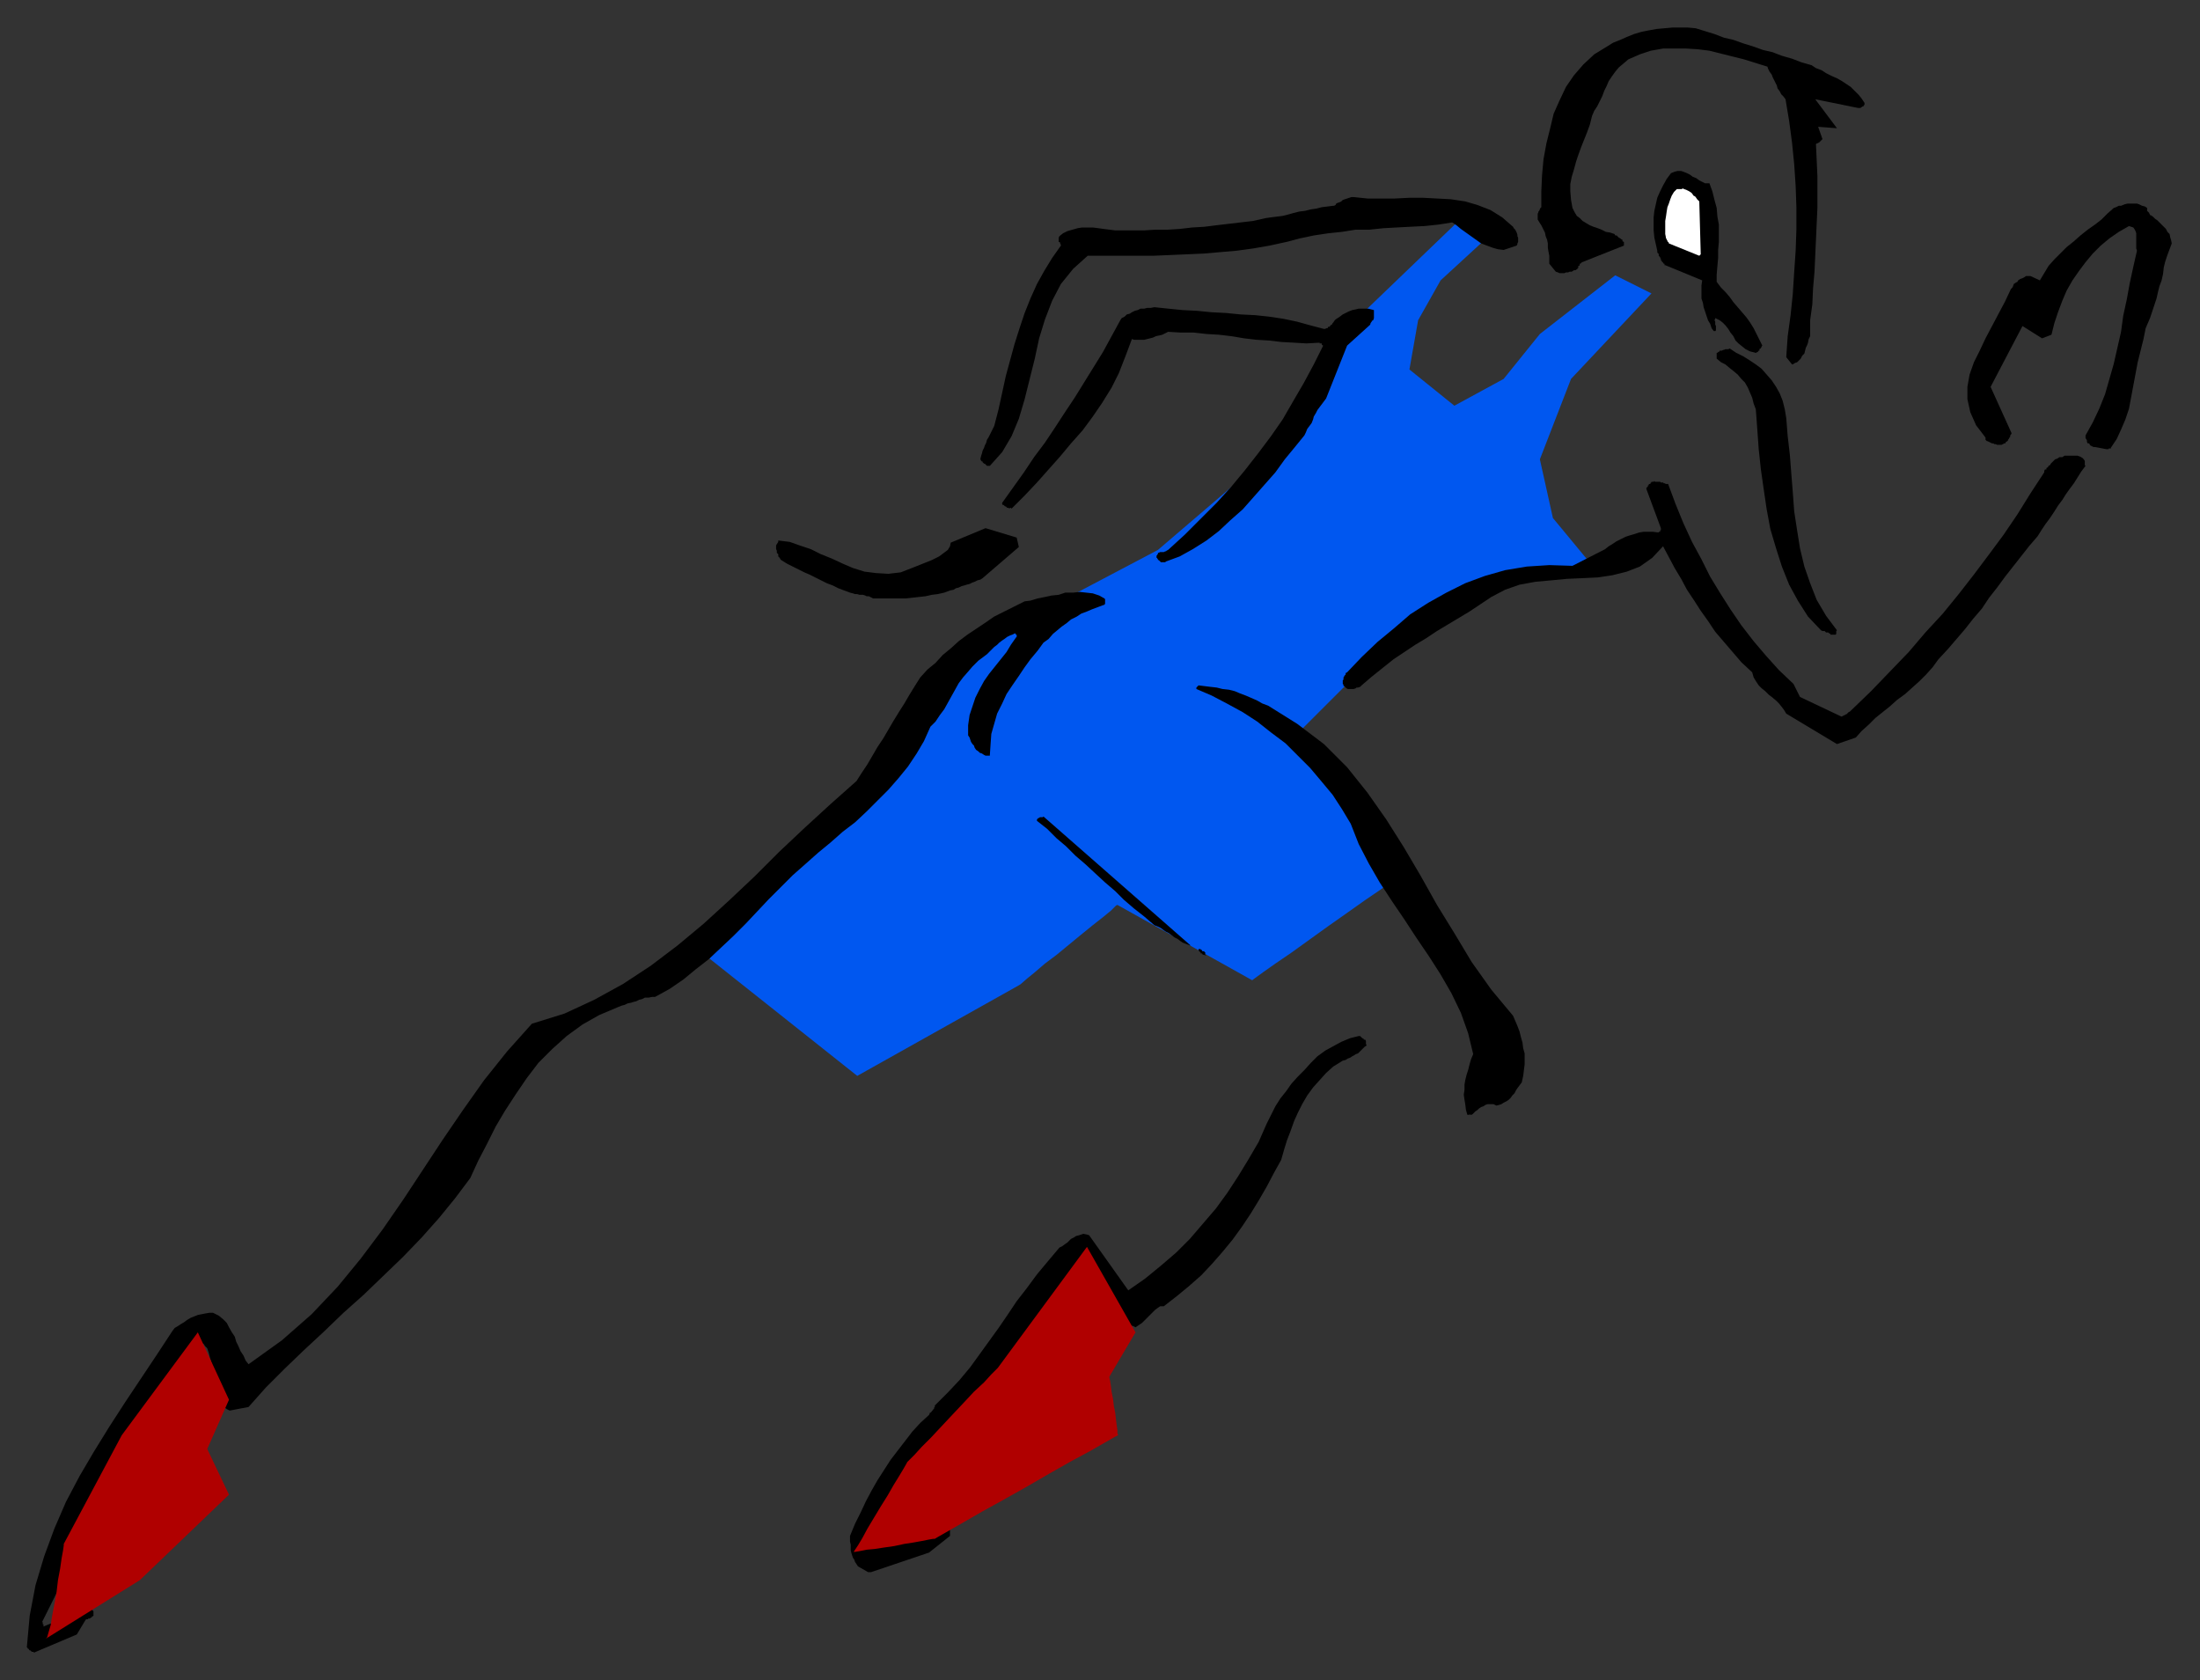 <?xml version="1.0" encoding="UTF-8" standalone="no"?>
<svg
   xmlns:dc="http://purl.org/dc/elements/1.1/"
   xmlns:cc="http://creativecommons.org/ns#"
   xmlns:rdf="http://www.w3.org/1999/02/22-rdf-syntax-ns#"
   xmlns:svg="http://www.w3.org/2000/svg"
   xmlns="http://www.w3.org/2000/svg"
   xmlns:sodipodi="http://sodipodi.sourceforge.net/DTD/sodipodi-0.dtd"
   xmlns:inkscape="http://www.inkscape.org/namespaces/inkscape"
   version="1.0"
   width="129.808mm"
   height="99.127mm"
   id="svg39"
   sodipodi:docname="CCM00577.wmf">
  <rect width="100%" height="100%" fill="#333333" stroke="none"/>
  <sodipodi:namedview
     pagecolor="#ffffff"
     bordercolor="#666666"
     borderopacity="1"
     objecttolerance="10"
     gridtolerance="10"
     guidetolerance="10"
     inkscape:pageopacity="0"
     inkscape:pageshadow="2"
     inkscape:window-width="640"
     inkscape:window-height="480"
     id="namedview41" />
  <defs
     id="defs3">
    <pattern
       id="WMFhbasepattern"
       patternUnits="userSpaceOnUse"
       width="6"
       height="6"
       x="0"
       y="0" />
  </defs>
  <path
     style="fill:#0057f0;fill-rule:evenodd;fill-opacity:1;stroke:none;"
     d="  M 158.206,213.743   L 191.173,239.916   L 227.209,219.721   L 227.694,219.398   L 228.987,218.267   L 230.765,216.813   L 233.027,214.874   L 235.613,212.935   L 238.36,210.674   L 241.107,208.412   L 243.693,206.312   L 245.955,204.534   L 247.733,203.08   L 248.864,201.949   L 249.187,201.788   L 279.244,218.59   L 279.891,218.105   L 281.668,216.813   L 284.416,214.874   L 287.971,212.451   L 292.011,209.543   L 296.051,206.635   L 300.414,203.565   L 304.292,200.819   L 307.848,198.395   L 310.595,196.456   L 312.534,195.002   L 313.18,194.679   L 290.233,162.69   L 310.272,142.657   L 331.28,130.702   L 356.328,127.632   L 346.308,115.515   L 343.4,102.429   L 350.348,84.496   L 368.286,65.432   L 360.206,61.393   L 343.4,74.479   L 335.32,84.496   L 324.331,90.473   L 314.312,82.395   L 316.251,71.409   L 321.26,62.524   L 331.28,53.315   L 326.27,48.306   L 301.222,72.379   L 285.224,99.521   L 258.237,122.624   L 237.39,133.61   L 217.19,140.718   L 197.313,170.768   L 170.165,195.81   L 158.206,213.743   L 158.206,213.743  z "
     id="path5" />
  <path
     style="fill:#000000;fill-rule:evenodd;fill-opacity:1;stroke:none;"
     d="  M 7.595,368.517   L 17.13,364.478   L 19.069,361.247   L 19.23,361.086   L 19.392,361.086   L 19.554,361.086   L 19.715,360.924   L 20.038,360.924   L 20.038,360.924   L 20.2,360.762   L 20.523,360.601   L 20.523,360.439   L 20.685,360.439   L 20.846,360.278   L 20.846,360.116   L 20.846,359.955   L 20.846,359.955   L 20.846,359.955   L 20.846,359.793   L 20.846,359.793   L 20.846,359.632   L 20.846,359.632   L 20.846,359.47   L 20.846,359.308   L 20.685,359.147   L 20.685,359.147   L 20.523,358.985   L 20.523,358.824   L 20.523,358.824   L 20.523,358.824   L 20.523,358.824   L 20.523,358.824   L 20.362,358.662   L 20.2,358.662   L 20.2,358.662   L 20.038,358.662   L 20.038,358.662   L 19.877,358.662   L 19.554,358.662   L 9.696,362.701   L 9.696,362.54   L 9.696,362.54   L 9.696,362.54   L 9.696,362.378   L 9.696,362.378   L 9.696,362.217   L 9.534,362.217   L 9.534,362.055   L 9.534,361.893   L 9.534,361.732   L 9.534,361.732   L 9.373,361.732   L 11.474,357.531   L 13.574,353.331   L 15.514,349.292   L 17.453,345.091   L 19.23,340.891   L 21.331,336.69   L 23.109,332.651   L 25.21,328.612   L 27.472,324.896   L 29.896,321.019   L 32.32,317.465   L 35.067,314.072   L 35.875,312.618   L 36.522,311.325   L 37.168,310.033   L 37.976,308.74   L 38.784,307.609   L 39.592,306.478   L 40.238,305.186   L 41.208,304.217   L 42.016,302.924   L 42.986,301.793   L 43.794,300.662   L 44.602,299.37   L 45.086,299.531   L 45.41,299.693   L 45.733,300.178   L 46.218,300.662   L 46.379,301.147   L 46.541,301.632   L 46.702,302.278   L 46.864,302.924   L 47.026,303.409   L 47.187,304.055   L 47.349,304.54   L 47.349,305.186   L 47.672,305.994   L 47.834,306.963   L 47.995,307.933   L 48.157,308.74   L 48.318,309.71   L 48.48,310.679   L 48.803,311.487   L 49.126,312.295   L 49.45,312.941   L 49.934,313.749   L 50.581,314.233   L 51.227,314.556   L 55.429,313.749   L 59.307,309.387   L 63.509,305.186   L 67.71,301.147   L 72.235,296.946   L 76.598,292.746   L 81.123,288.707   L 85.486,284.506   L 89.849,280.306   L 94.051,275.944   L 97.929,271.582   L 101.485,267.219   L 104.878,262.696   L 106.656,258.818   L 108.595,255.103   L 110.534,251.225   L 112.635,247.671   L 115.059,243.955   L 117.483,240.401   L 120.069,237.008   L 123.139,233.938   L 126.371,231.03   L 129.926,228.445   L 133.643,226.345   L 137.845,224.568   L 138.653,224.245   L 139.299,224.083   L 139.945,223.76   L 140.753,223.598   L 141.238,223.437   L 141.885,223.275   L 142.531,222.952   L 143.177,222.791   L 143.824,222.468   L 144.632,222.468   L 145.44,222.306   L 146.086,222.306   L 149.318,220.529   L 152.389,218.429   L 155.136,216.167   L 158.045,213.905   L 160.792,211.32   L 163.539,208.735   L 166.286,205.988   L 168.872,203.242   L 171.457,200.495   L 174.205,197.749   L 176.79,195.164   L 179.537,192.741   L 182.446,190.156   L 185.193,187.894   L 187.941,185.47   L 190.688,183.37   L 193.273,180.947   L 195.697,178.523   L 198.121,176.1   L 200.384,173.515   L 202.485,170.93   L 204.424,168.022   L 206.04,165.275   L 207.494,162.044   L 208.625,160.913   L 209.595,159.459   L 210.565,158.167   L 211.373,156.713   L 212.181,155.259   L 212.989,153.805   L 213.797,152.351   L 214.766,151.058   L 215.897,149.766   L 216.867,148.635   L 218.16,147.342   L 219.453,146.373   L 220.099,145.888   L 220.745,145.242   L 221.23,144.757   L 221.715,144.273   L 222.361,143.788   L 222.846,143.303   L 223.493,142.819   L 223.977,142.496   L 224.624,142.011   L 225.27,141.688   L 225.755,141.526   L 226.401,141.203   L 226.563,141.526   L 226.563,141.526   L 226.563,141.526   L 226.725,141.526   L 226.725,141.688   L 226.725,141.688   L 226.725,141.688   L 226.725,141.688   L 226.725,141.849   L 226.725,142.011   L 226.725,142.011   L 226.563,142.172   L 225.432,143.788   L 224.462,145.404   L 223.169,147.019   L 221.877,148.635   L 220.584,150.25   L 219.453,151.866   L 218.483,153.643   L 217.513,155.582   L 216.867,157.521   L 216.221,159.459   L 215.897,161.721   L 215.897,163.983   L 216.221,164.468   L 216.382,164.952   L 216.544,165.437   L 216.867,165.922   L 217.19,166.245   L 217.352,166.729   L 217.675,167.214   L 218.16,167.537   L 218.483,167.86   L 218.968,168.022   L 219.453,168.345   L 219.776,168.507   L 219.937,168.507   L 219.937,168.507   L 219.937,168.507   L 219.937,168.507   L 220.099,168.507   L 220.099,168.507   L 220.261,168.507   L 220.422,168.507   L 220.422,168.507   L 220.584,168.507   L 220.745,168.507   L 220.745,168.345   L 220.907,165.922   L 221.069,163.66   L 221.715,161.398   L 222.361,159.136   L 223.493,156.874   L 224.462,154.774   L 225.755,152.835   L 227.209,150.735   L 228.502,148.796   L 229.795,147.019   L 231.411,145.08   L 232.704,143.303   L 233.835,142.496   L 234.805,141.365   L 235.774,140.557   L 236.744,139.749   L 237.875,138.941   L 238.845,138.133   L 240.137,137.487   L 241.107,136.841   L 242.4,136.356   L 243.531,135.872   L 244.824,135.387   L 246.117,134.902   L 246.117,134.902   L 246.278,134.902   L 246.278,134.741   L 246.44,134.741   L 246.44,134.579   L 246.44,134.418   L 246.44,134.418   L 246.44,134.094   L 246.44,133.933   L 246.44,133.771   L 246.44,133.61   L 246.278,133.448   L 245.147,132.802   L 243.693,132.317   L 242.238,132.156   L 240.784,131.994   L 239.329,132.156   L 237.552,132.156   L 236.097,132.64   L 234.481,132.802   L 233.027,133.125   L 231.411,133.448   L 229.795,133.933   L 228.502,134.094   L 226.24,135.225   L 223.977,136.356   L 221.715,137.487   L 219.614,138.941   L 217.675,140.234   L 215.736,141.526   L 213.797,142.98   L 212.019,144.596   L 210.241,146.05   L 208.625,147.827   L 206.848,149.281   L 205.232,151.058   L 204.101,152.835   L 202.808,154.936   L 201.677,156.874   L 200.545,158.651   L 199.253,160.752   L 198.121,162.69   L 196.99,164.629   L 195.697,166.568   L 194.566,168.507   L 193.435,170.445   L 192.142,172.384   L 191.011,174.161   L 185.193,179.331   L 179.376,184.663   L 173.72,189.994   L 168.225,195.487   L 162.569,200.819   L 156.913,205.988   L 151.096,210.835   L 145.117,215.359   L 138.976,219.398   L 132.512,222.952   L 125.886,226.022   L 118.614,228.284   L 113.12,234.423   L 107.949,240.885   L 103.262,247.509   L 98.737,254.133   L 94.374,260.757   L 90.011,267.381   L 85.325,274.167   L 80.477,280.629   L 75.306,286.93   L 69.488,293.069   L 62.862,298.885   L 55.429,304.217   L 54.782,303.409   L 54.298,302.278   L 53.651,301.309   L 53.166,300.178   L 52.682,299.208   L 52.358,298.077   L 51.712,297.108   L 51.066,295.977   L 50.581,295.008   L 49.773,294.2   L 48.803,293.392   L 47.51,292.746   L 46.702,292.746   L 45.733,292.907   L 44.925,293.069   L 44.117,293.231   L 43.309,293.554   L 42.501,293.877   L 41.693,294.362   L 41.046,294.846   L 40.238,295.331   L 39.754,295.654   L 38.946,296.139   L 38.461,296.785   L 35.067,301.955   L 31.512,307.286   L 27.957,312.618   L 24.402,318.111   L 21.008,323.604   L 17.776,329.097   L 14.706,334.913   L 12.12,340.891   L 9.858,347.03   L 7.918,353.492   L 6.626,360.278   L 5.979,367.386   L 6.141,367.386   L 6.141,367.548   L 6.302,367.71   L 6.464,367.71   L 6.464,367.871   L 6.626,368.033   L 6.787,368.033   L 6.949,368.194   L 7.11,368.356   L 7.272,368.356   L 7.434,368.356   L 7.595,368.517   L 7.595,368.517  z "
     id="path7" />
  <path
     style="fill:#000000;fill-rule:evenodd;fill-opacity:1;stroke:none;"
     d="  M 194.243,350.584   L 207.171,346.222   L 211.857,342.506   L 211.857,342.345   L 211.857,342.345   L 211.857,342.345   L 211.857,342.183   L 211.857,342.022   L 211.857,342.022   L 211.857,341.86   L 211.857,341.698   L 211.857,341.698   L 211.857,341.537   L 211.857,341.537   L 211.857,341.537   L 211.857,341.052   L 211.696,340.729   L 211.373,340.406   L 211.049,340.083   L 210.888,339.76   L 210.565,339.598   L 210.08,339.437   L 209.595,339.275   L 209.11,339.114   L 208.787,338.952   L 208.302,338.952   L 207.817,338.952   L 206.525,339.114   L 205.232,339.598   L 204.262,340.244   L 203.131,340.729   L 202,341.375   L 201.03,342.022   L 200.061,342.506   L 198.929,343.152   L 197.96,343.799   L 196.829,344.283   L 195.697,344.607   L 194.243,344.93   L 194.243,344.768   L 194.243,344.768   L 194.243,344.768   L 194.243,344.768   L 194.081,344.768   L 194.081,344.768   L 194.081,344.607   L 194.081,344.445   L 193.92,344.283   L 193.92,344.283   L 193.92,344.122   L 193.92,343.96   L 195.859,341.052   L 197.798,338.467   L 199.737,335.882   L 202,333.459   L 204.101,330.874   L 206.201,328.451   L 208.464,325.866   L 210.726,323.442   L 213.15,320.857   L 215.413,318.272   L 217.837,315.364   L 220.261,312.456   L 222.361,310.194   L 224.139,307.933   L 225.917,305.671   L 227.694,303.086   L 229.149,300.662   L 230.765,297.916   L 232.219,295.492   L 233.835,292.907   L 235.451,290.323   L 237.39,287.899   L 239.329,285.314   L 241.43,283.214   L 241.592,283.052   L 241.592,283.052   L 241.592,283.052   L 241.753,283.052   L 241.915,283.052   L 242.077,283.052   L 242.077,282.891   L 242.238,282.891   L 242.4,282.891   L 242.4,282.891   L 242.561,282.891   L 242.561,282.891   L 243.369,283.214   L 244.016,283.86   L 244.662,284.506   L 245.147,284.991   L 245.632,285.799   L 246.117,286.445   L 246.601,287.253   L 246.925,287.899   L 247.248,288.707   L 247.571,289.515   L 247.894,290.323   L 248.217,291.292   L 248.217,291.453   L 248.217,291.615   L 248.217,292.1   L 248.217,292.261   L 248.217,292.584   L 248.217,292.746   L 248.217,293.069   L 248.379,293.069   L 248.379,293.392   L 248.379,293.554   L 248.541,293.554   L 248.702,293.877   L 248.864,294.038   L 249.187,294.362   L 249.51,294.362   L 249.833,294.685   L 250.157,294.846   L 250.641,295.008   L 250.965,295.169   L 251.288,295.331   L 251.611,295.331   L 252.096,295.654   L 252.581,295.654   L 253.227,295.977   L 253.712,295.654   L 254.197,295.331   L 254.681,295.008   L 255.166,294.523   L 255.651,294.038   L 256.136,293.554   L 256.621,293.069   L 257.105,292.584   L 257.59,292.1   L 258.237,291.615   L 258.721,291.292   L 259.529,291.292   L 262.438,289.03   L 265.185,286.768   L 267.933,284.345   L 270.356,281.76   L 272.619,279.175   L 274.881,276.428   L 276.982,273.52   L 278.921,270.612   L 280.699,267.704   L 282.476,264.635   L 284.092,261.565   L 285.708,258.657   L 286.355,256.395   L 287.001,254.295   L 287.809,252.194   L 288.617,249.933   L 289.425,248.155   L 290.395,246.217   L 291.526,244.278   L 292.819,242.501   L 294.273,240.885   L 295.728,239.27   L 297.344,237.816   L 299.444,236.523   L 300.091,236.362   L 300.576,236.039   L 301.06,235.877   L 301.545,235.554   L 301.868,235.392   L 302.353,235.069   L 302.838,234.908   L 303.161,234.584   L 303.646,234.1   L 303.969,233.777   L 304.292,233.454   L 304.777,233.13   L 304.616,232.807   L 304.616,232.484   L 304.616,232.323   L 304.616,232.161   L 304.454,231.838   L 304.131,231.838   L 304.131,231.676   L 303.808,231.515   L 303.646,231.353   L 303.484,231.192   L 303.323,231.03   L 303,231.03   L 301.06,231.515   L 299.121,232.323   L 297.344,233.292   L 295.566,234.261   L 293.788,235.554   L 292.334,237.008   L 290.88,238.623   L 289.425,240.077   L 287.971,241.693   L 286.84,243.309   L 285.547,244.924   L 284.416,246.701   L 282.476,250.579   L 280.699,254.618   L 278.436,258.495   L 276.174,262.211   L 273.75,265.927   L 271.164,269.481   L 268.256,272.874   L 265.347,276.267   L 262.276,279.336   L 258.883,282.245   L 255.328,285.153   L 251.611,287.738   L 242.885,275.459   L 242.4,275.297   L 241.592,275.136   L 241.107,275.297   L 240.622,275.459   L 239.976,275.621   L 239.491,275.944   L 238.845,276.267   L 238.36,276.752   L 238.037,277.075   L 237.552,277.398   L 236.905,277.882   L 236.259,278.206   L 233.673,281.275   L 231.249,284.183   L 228.987,287.253   L 226.725,290.161   L 224.785,293.069   L 222.685,296.139   L 220.584,299.047   L 218.483,301.955   L 216.382,304.863   L 213.958,307.771   L 211.373,310.517   L 208.464,313.426   L 208.464,313.749   L 208.302,313.91   L 208.302,314.233   L 208.141,314.233   L 207.979,314.556   L 207.817,314.556   L 207.817,314.718   L 207.656,314.88   L 207.494,315.041   L 207.333,315.041   L 207.333,315.203   L 207.171,315.526   L 205.232,317.303   L 203.454,319.242   L 201.838,321.342   L 200.222,323.442   L 198.606,325.543   L 197.152,327.804   L 195.697,330.066   L 194.405,332.328   L 193.112,334.751   L 191.981,337.175   L 190.688,339.76   L 189.557,342.506   L 189.557,343.152   L 189.557,343.799   L 189.718,344.445   L 189.718,345.091   L 189.718,345.737   L 189.88,346.384   L 190.041,346.868   L 190.203,347.353   L 190.526,347.838   L 190.688,348.322   L 191.011,348.807   L 191.334,349.292   L 193.597,350.584   L 193.758,350.584   L 193.758,350.584   L 193.758,350.584   L 193.92,350.584   L 193.92,350.584   L 193.92,350.584   L 194.081,350.584   L 194.081,350.584   L 194.243,350.584   L 194.243,350.584   L 194.243,350.584   L 194.243,350.584   L 194.243,350.584  z "
     id="path9" />
  <path
     style="fill:#000000;fill-rule:evenodd;fill-opacity:1;stroke:none;"
     d="  M 328.048,248.64   L 328.371,248.479   L 328.694,248.155   L 329.017,247.832   L 329.502,247.509   L 329.825,247.186   L 330.31,246.863   L 330.795,246.701   L 331.28,246.378   L 331.764,246.217   L 332.411,246.217   L 333.057,246.217   L 333.704,246.54   L 334.35,246.378   L 334.835,246.217   L 335.32,245.894   L 335.966,245.571   L 336.451,245.247   L 336.936,244.763   L 337.259,244.278   L 337.744,243.793   L 338.067,243.147   L 338.39,242.662   L 338.875,242.016   L 339.36,241.37   L 339.683,239.916   L 339.844,238.623   L 340.006,237.331   L 340.006,236.2   L 340.006,234.908   L 339.683,233.777   L 339.521,232.484   L 339.198,231.353   L 338.875,230.061   L 338.39,228.768   L 337.905,227.637   L 337.42,226.506   L 332.572,220.69   L 328.209,214.551   L 324.331,208.089   L 320.452,201.788   L 316.736,195.164   L 313.019,188.863   L 309.14,182.724   L 304.939,176.746   L 300.414,171.092   L 295.243,165.922   L 289.264,161.398   L 282.8,157.359   L 281.507,156.874   L 280.376,156.228   L 278.921,155.582   L 277.79,155.097   L 276.497,154.612   L 275.366,154.128   L 274.073,153.805   L 272.619,153.643   L 271.326,153.32   L 269.872,153.158   L 268.579,152.997   L 267.286,152.835   L 267.125,152.997   L 267.125,152.997   L 267.125,152.997   L 267.125,152.997   L 267.125,152.997   L 266.963,153.158   L 266.963,153.158   L 266.801,153.32   L 266.801,153.32   L 266.801,153.32   L 266.801,153.482   L 266.801,153.643   L 270.195,155.097   L 273.588,156.874   L 277.144,158.813   L 280.376,160.913   L 283.446,163.337   L 286.678,165.76   L 289.425,168.507   L 292.172,171.253   L 294.758,174.323   L 297.182,177.231   L 299.283,180.462   L 301.222,183.693   L 303,188.217   L 305.262,192.579   L 307.686,196.78   L 310.433,200.98   L 313.18,205.019   L 315.928,209.22   L 318.675,213.259   L 321.26,217.298   L 323.684,221.498   L 325.785,225.86   L 327.401,230.384   L 328.532,235.069   L 328.048,236.2   L 327.724,237.331   L 327.401,238.623   L 327.078,239.593   L 326.755,240.885   L 326.593,241.855   L 326.593,242.986   L 326.432,244.116   L 326.593,245.247   L 326.755,246.217   L 326.916,247.509   L 327.24,248.64   L 327.24,248.64   L 327.24,248.479   L 327.24,248.64   L 327.401,248.479   L 327.401,248.64   L 327.401,248.64   L 327.563,248.64   L 327.563,248.64   L 327.563,248.479   L 327.724,248.64   L 327.886,248.479   L 328.048,248.64   L 328.048,248.64  z "
     id="path11" />
  <path
     style="fill:#000000;fill-rule:evenodd;fill-opacity:1;stroke:none;"
     d="  M 268.902,213.097   L 268.902,212.935   L 268.74,212.935   L 268.74,212.935   L 268.74,212.774   L 268.902,212.774   L 268.74,212.612   L 268.902,212.612   L 268.74,212.612   L 268.74,212.451   L 268.902,212.451   L 268.74,212.451   L 268.902,212.451   L 268.579,212.289   L 268.579,212.128   L 268.417,212.128   L 268.256,212.128   L 268.094,212.128   L 268.094,211.966   L 267.933,211.805   L 267.771,211.805   L 267.771,211.643   L 267.609,211.643   L 267.286,211.643   L 267.286,211.643   L 267.286,211.643   L 267.286,211.805   L 267.286,211.966   L 267.448,212.128   L 267.609,212.289   L 267.771,212.451   L 267.771,212.612   L 268.094,212.612   L 268.094,212.774   L 268.417,212.935   L 268.579,212.935   L 268.902,213.097   L 268.902,213.097  z "
     id="path13" />
  <path
     style="fill:#000000;fill-rule:evenodd;fill-opacity:1;stroke:none;"
     d="  M 265.509,210.835   L 232.704,182.078   L 232.542,182.239   L 232.542,182.239   L 232.219,182.239   L 232.057,182.239   L 231.896,182.239   L 231.734,182.401   L 231.734,182.401   L 231.573,182.401   L 231.411,182.562   L 231.249,182.724   L 231.249,182.885   L 231.249,183.047   L 233.512,184.824   L 235.613,186.924   L 237.713,188.702   L 239.814,190.802   L 242.077,192.741   L 244.339,194.841   L 246.44,196.78   L 248.702,198.718   L 250.641,200.657   L 252.904,202.596   L 255.166,204.373   L 257.429,206.312   L 258.237,206.635   L 258.883,206.958   L 259.529,207.442   L 260.014,207.766   L 260.661,208.089   L 261.307,208.573   L 261.953,209.058   L 262.6,209.381   L 263.246,209.866   L 263.731,210.189   L 264.539,210.512   L 265.347,210.835   L 265.347,210.835   L 265.347,210.835   L 265.347,210.835   L 265.347,210.835   L 265.347,210.835   L 265.347,210.835   L 265.509,210.835   L 265.509,210.835   L 265.509,210.835   L 265.509,210.835   L 265.509,210.835   L 265.509,210.835   L 265.509,210.835  z "
     id="path15" />
  <path
     style="fill:#000000;fill-rule:evenodd;fill-opacity:1;stroke:none;"
     d="  M 409.656,165.922   L 413.857,164.468   L 415.15,163.014   L 416.766,161.56   L 418.22,160.106   L 419.836,158.813   L 421.452,157.521   L 423.068,156.067   L 424.846,154.774   L 426.462,153.32   L 428.078,151.866   L 429.532,150.412   L 430.987,148.796   L 432.28,147.019   L 434.38,144.757   L 436.32,142.496   L 438.259,140.234   L 440.036,137.972   L 441.976,135.71   L 443.591,133.287   L 445.369,131.025   L 447.147,128.601   L 448.924,126.34   L 450.702,124.078   L 452.479,121.816   L 454.419,119.554   L 455.227,118.262   L 456.196,116.808   L 457.166,115.515   L 458.135,114.061   L 458.943,112.769   L 459.913,111.476   L 460.721,110.184   L 461.529,109.053   L 462.499,107.76   L 463.307,106.468   L 464.115,105.175   L 465.084,103.883   L 464.923,103.721   L 464.923,103.56   L 464.923,103.398   L 464.923,103.398   L 464.923,103.237   L 464.923,103.075   L 464.923,102.913   L 464.923,102.752   L 464.761,102.59   L 464.761,102.429   L 464.599,102.429   L 464.599,102.267   L 464.115,101.944   L 463.791,101.783   L 463.307,101.621   L 462.66,101.621   L 462.175,101.621   L 461.691,101.621   L 461.044,101.621   L 460.398,101.621   L 459.913,101.944   L 459.267,101.944   L 458.782,102.267   L 458.297,102.429   L 457.974,102.752   L 457.651,103.075   L 457.327,103.398   L 457.166,103.721   L 456.843,103.883   L 456.681,104.206   L 456.358,104.367   L 456.358,104.691   L 456.035,104.691   L 455.873,105.014   L 455.873,105.175   L 455.873,105.337   L 452.803,110.022   L 449.894,114.707   L 446.823,119.231   L 443.591,123.593   L 440.198,128.117   L 436.804,132.479   L 433.249,136.841   L 429.371,141.041   L 425.654,145.404   L 421.452,149.766   L 417.251,154.128   L 412.726,158.49   L 412.564,158.651   L 412.241,158.813   L 412.08,158.975   L 411.918,159.136   L 411.756,159.298   L 411.595,159.298   L 411.433,159.459   L 411.272,159.459   L 411.11,159.621   L 410.948,159.621   L 410.787,159.782   L 410.625,159.782   L 401.414,155.42   L 399.96,152.512   L 396.728,149.443   L 393.819,146.211   L 391.072,142.98   L 388.324,139.426   L 385.9,135.872   L 383.638,132.317   L 381.376,128.601   L 379.436,124.724   L 377.336,120.847   L 375.396,116.646   L 373.619,112.284   L 372.003,107.922   L 371.68,107.922   L 371.518,107.922   L 371.195,107.76   L 371.033,107.76   L 370.872,107.599   L 370.387,107.599   L 370.225,107.437   L 369.902,107.437   L 369.579,107.437   L 369.417,107.437   L 369.094,107.437   L 368.932,107.276   L 368.771,107.437   L 368.609,107.437   L 368.609,107.437   L 368.448,107.437   L 368.286,107.437   L 368.286,107.599   L 368.124,107.599   L 368.124,107.76   L 368.124,107.76   L 367.963,107.922   L 367.801,107.922   L 367.801,107.922   L 367.64,108.083   L 367.64,108.245   L 367.64,108.245   L 367.64,108.245   L 367.478,108.245   L 367.478,108.406   L 367.478,108.568   L 367.316,108.568   L 367.316,108.73   L 367.155,108.73   L 367.155,108.891   L 367.155,109.053   L 370.387,117.777   L 370.387,117.938   L 370.387,118.1   L 370.387,118.1   L 370.387,118.262   L 370.387,118.262   L 370.225,118.262   L 370.225,118.423   L 370.225,118.585   L 370.064,118.585   L 369.902,118.585   L 369.902,118.746   L 369.902,118.746   L 368.609,118.585   L 367.64,118.585   L 366.508,118.585   L 365.539,118.746   L 364.569,119.069   L 363.438,119.393   L 362.468,119.716   L 361.499,120.2   L 360.529,120.685   L 359.56,121.331   L 358.752,121.816   L 357.944,122.462   L 350.672,126.178   L 345.5,126.016   L 340.491,126.34   L 335.643,127.147   L 331.118,128.44   L 326.755,130.055   L 322.553,132.156   L 318.513,134.418   L 314.473,137.002   L 310.918,140.072   L 307.201,143.142   L 303.646,146.535   L 300.414,149.927   L 300.091,150.089   L 300.091,150.412   L 299.929,150.574   L 299.768,150.735   L 299.768,150.897   L 299.606,151.058   L 299.606,151.22   L 299.606,151.381   L 299.606,151.543   L 299.444,151.704   L 299.444,151.866   L 299.444,152.028   L 299.444,152.189   L 299.444,152.351   L 299.444,152.351   L 299.444,152.351   L 299.444,152.512   L 299.444,152.512   L 299.606,152.674   L 299.606,152.835   L 299.606,152.835   L 299.606,152.835   L 299.606,152.997   L 299.768,152.997   L 300.091,153.32   L 300.252,153.482   L 300.576,153.643   L 300.899,153.643   L 301.222,153.643   L 301.545,153.643   L 301.868,153.643   L 302.353,153.482   L 302.515,153.32   L 302.838,153.32   L 303.323,153.158   L 303.646,152.835   L 305.908,150.897   L 308.332,148.958   L 310.756,147.019   L 313.18,145.404   L 315.604,143.788   L 318.028,142.334   L 320.452,140.718   L 322.876,139.264   L 325.3,137.81   L 327.724,136.356   L 330.148,134.741   L 332.572,133.125   L 335.643,131.509   L 338.875,130.379   L 342.43,129.732   L 345.985,129.409   L 349.379,129.086   L 352.934,128.925   L 356.328,128.763   L 359.56,128.278   L 362.792,127.47   L 365.7,126.34   L 368.448,124.401   L 370.872,121.816   L 372.164,124.239   L 373.457,126.663   L 374.912,129.086   L 376.204,131.509   L 377.82,133.933   L 379.275,136.195   L 380.891,138.457   L 382.507,140.88   L 384.446,143.142   L 386.385,145.404   L 388.324,147.665   L 390.748,149.927   L 391.072,151.058   L 391.556,151.866   L 392.203,152.835   L 392.849,153.482   L 393.657,154.128   L 394.465,154.936   L 395.112,155.42   L 396.081,156.228   L 396.728,156.874   L 397.374,157.682   L 397.859,158.328   L 398.344,159.136   L 409.656,165.922   L 409.656,165.922  z "
     id="path17" />
  <path
     style="fill:#000000;fill-rule:evenodd;fill-opacity:1;stroke:none;"
     d="  M 409.171,141.526   L 409.171,141.526   L 409.171,141.526   L 409.332,141.526   L 409.332,141.526   L 409.494,141.365   L 409.494,141.365   L 409.494,141.203   L 409.494,141.041   L 409.494,141.041   L 409.494,140.88   L 409.494,140.718   L 409.656,140.557   L 407.232,137.326   L 405.131,133.771   L 403.676,130.055   L 402.384,126.34   L 401.414,122.301   L 400.768,118.262   L 400.121,114.061   L 399.798,109.699   L 399.475,105.66   L 399.152,101.459   L 398.667,97.259   L 398.344,93.22   L 398.02,91.281   L 397.536,89.342   L 396.889,87.727   L 396.081,86.273   L 395.112,84.819   L 393.98,83.526   L 392.849,82.234   L 391.556,81.264   L 390.102,80.295   L 388.809,79.487   L 387.193,78.68   L 385.739,77.71   L 385.416,77.872   L 385.092,77.872   L 384.769,77.872   L 384.446,78.033   L 384.284,78.033   L 383.961,78.195   L 383.8,78.195   L 383.476,78.195   L 383.476,78.356   L 383.153,78.518   L 382.992,78.68   L 382.992,78.68   L 382.83,78.68   L 382.83,78.841   L 382.83,79.003   L 382.83,79.003   L 382.83,79.164   L 382.83,79.326   L 382.83,79.487   L 382.83,79.487   L 382.83,79.649   L 382.83,79.81   L 382.83,79.972   L 382.83,79.972   L 383.8,80.78   L 384.769,81.264   L 385.739,82.072   L 386.547,82.718   L 387.516,83.526   L 388.324,84.496   L 389.132,85.303   L 389.779,86.434   L 390.264,87.565   L 390.748,88.696   L 391.072,89.989   L 391.556,91.281   L 391.88,95.643   L 392.203,100.167   L 392.688,104.691   L 393.334,109.214   L 393.98,113.576   L 394.788,117.938   L 396.081,122.301   L 397.374,126.34   L 398.99,130.379   L 400.929,133.933   L 403.192,137.487   L 406.1,140.557   L 406.424,140.718   L 406.585,140.718   L 406.908,140.718   L 407.07,140.88   L 407.232,141.041   L 407.555,141.041   L 407.716,141.041   L 407.878,141.203   L 408.201,141.365   L 408.201,141.526   L 408.524,141.526   L 408.848,141.526   L 408.848,141.526   L 408.848,141.526   L 408.848,141.526   L 408.848,141.526   L 409.009,141.526   L 409.009,141.526   L 409.009,141.526   L 409.009,141.526   L 409.009,141.526   L 409.009,141.526   L 409.009,141.526   L 409.171,141.526   L 409.171,141.526  z "
     id="path19" />
  <path
     style="fill:#000000;fill-rule:evenodd;fill-opacity:1;stroke:none;"
     d="  M 194.728,133.448   L 196.344,133.448   L 197.798,133.448   L 199.253,133.448   L 200.545,133.448   L 202,133.448   L 203.454,133.287   L 204.909,133.125   L 206.363,132.964   L 207.817,132.64   L 209.11,132.479   L 210.565,132.156   L 211.857,131.671   L 212.665,131.509   L 213.15,131.186   L 213.797,131.025   L 214.443,130.702   L 215.089,130.54   L 215.574,130.379   L 216.221,130.217   L 216.867,129.894   L 217.352,129.732   L 217.998,129.409   L 218.645,129.248   L 219.129,128.925   L 227.209,121.977   L 226.725,119.877   L 219.776,117.777   L 212.019,121.008   L 211.857,121.816   L 211.373,122.624   L 210.726,123.108   L 210.08,123.593   L 209.433,124.078   L 208.787,124.401   L 207.817,124.886   L 207.009,125.209   L 206.201,125.532   L 205.393,125.855   L 204.585,126.178   L 203.777,126.501   L 200.869,127.632   L 198.121,127.955   L 195.374,127.794   L 192.789,127.47   L 190.203,126.663   L 187.941,125.693   L 185.517,124.562   L 183.093,123.593   L 180.83,122.462   L 178.406,121.654   L 176.144,120.847   L 173.558,120.523   L 173.558,120.847   L 173.235,121.331   L 173.073,121.654   L 173.073,122.139   L 173.073,122.462   L 173.235,122.785   L 173.235,123.27   L 173.558,123.593   L 173.558,124.078   L 173.881,124.401   L 174.043,124.724   L 174.205,124.886   L 175.497,125.693   L 176.79,126.34   L 178.083,126.986   L 179.376,127.632   L 180.507,128.117   L 181.8,128.763   L 183.093,129.409   L 184.385,130.055   L 185.678,130.54   L 186.971,131.186   L 188.264,131.671   L 189.557,132.156   L 190.203,132.317   L 190.688,132.479   L 191.173,132.479   L 191.657,132.64   L 191.981,132.64   L 192.465,132.64   L 192.95,132.802   L 193.273,132.964   L 193.758,132.964   L 194.081,133.125   L 194.405,133.287   L 194.728,133.448   L 194.728,133.448  z "
     id="path21" />
  <path
     style="fill:#000000;fill-rule:evenodd;fill-opacity:1;stroke:none;"
     d="  M 260.014,125.209   L 263.084,124.078   L 265.993,122.462   L 269.064,120.523   L 271.811,118.423   L 274.396,116   L 277.144,113.576   L 279.568,110.83   L 281.992,108.083   L 284.416,105.337   L 286.516,102.429   L 288.779,99.682   L 290.88,97.097   L 291.203,96.451   L 291.526,95.643   L 292.011,94.997   L 292.496,94.351   L 292.819,93.543   L 292.98,92.897   L 293.465,92.089   L 293.788,91.443   L 294.273,90.796   L 294.758,90.15   L 295.243,89.504   L 295.728,88.858   L 300.414,77.064   L 305.585,72.379   L 305.585,72.217   L 305.747,71.894   L 305.908,71.732   L 305.908,71.571   L 306.232,71.409   L 306.393,70.925   L 306.393,70.763   L 306.393,70.602   L 306.393,70.117   L 306.393,69.955   L 306.393,69.632   L 306.393,69.147   L 305.747,68.986   L 305.1,68.824   L 304.454,68.824   L 303.646,68.824   L 303,68.824   L 302.353,68.986   L 301.545,69.147   L 300.737,69.471   L 300.091,69.794   L 299.444,70.117   L 298.798,70.602   L 298.313,70.925   L 297.828,71.248   L 297.667,71.409   L 297.344,71.894   L 297.182,72.056   L 297.02,72.379   L 296.697,72.54   L 296.536,72.863   L 296.212,72.863   L 296.051,73.186   L 295.728,73.186   L 295.566,73.348   L 295.243,73.348   L 292.172,72.54   L 289.264,71.732   L 286.193,71.086   L 282.961,70.602   L 279.891,70.278   L 276.659,70.117   L 273.427,69.794   L 270.195,69.632   L 266.963,69.309   L 263.731,69.147   L 260.499,68.824   L 257.429,68.501   L 256.621,68.663   L 255.813,68.663   L 255.166,68.824   L 254.358,68.824   L 253.712,69.147   L 253.065,69.309   L 252.419,69.632   L 251.934,69.955   L 251.288,70.117   L 250.803,70.602   L 250.157,70.925   L 249.833,71.409   L 247.894,74.964   L 245.955,78.518   L 243.854,81.911   L 241.753,85.303   L 239.653,88.696   L 237.39,92.089   L 235.289,95.32   L 233.027,98.713   L 230.603,101.944   L 228.341,105.337   L 225.917,108.73   L 223.493,112.122   L 223.493,112.284   L 223.493,112.445   L 223.654,112.607   L 223.816,112.607   L 223.977,112.769   L 223.977,112.769   L 224.139,112.93   L 224.301,112.93   L 224.462,113.092   L 224.624,113.253   L 224.785,113.253   L 224.947,113.253   L 224.947,113.253   L 224.947,113.415   L 225.109,113.253   L 225.109,113.415   L 225.27,113.253   L 225.432,113.253   L 225.432,113.253   L 225.432,113.253   L 225.593,113.415   L 225.755,113.253   L 225.755,113.415   L 225.755,113.253   L 228.502,110.507   L 231.249,107.599   L 233.835,104.691   L 236.421,101.783   L 238.845,98.874   L 241.43,95.966   L 243.693,92.897   L 245.793,89.827   L 247.894,86.434   L 249.51,83.203   L 250.965,79.487   L 252.419,75.61   L 252.904,75.771   L 253.712,75.771   L 254.358,75.771   L 255.166,75.771   L 255.813,75.61   L 256.459,75.448   L 257.105,75.287   L 257.752,74.964   L 258.56,74.802   L 259.206,74.641   L 259.853,74.317   L 260.499,73.994   L 263.246,74.156   L 266.155,74.156   L 269.064,74.479   L 271.811,74.641   L 274.558,74.964   L 277.467,75.448   L 280.214,75.771   L 282.961,75.933   L 285.708,76.256   L 288.617,76.418   L 291.364,76.579   L 294.273,76.418   L 294.273,76.579   L 294.273,76.579   L 294.435,76.579   L 294.435,76.579   L 294.596,76.579   L 294.758,76.579   L 294.758,76.741   L 294.758,76.741   L 294.758,76.902   L 294.92,76.902   L 294.92,77.064   L 295.081,77.064   L 292.98,81.264   L 290.718,85.465   L 288.456,89.342   L 286.032,93.543   L 283.446,97.259   L 280.537,101.136   L 277.628,104.852   L 274.558,108.568   L 271.326,112.122   L 267.771,115.677   L 264.216,119.231   L 260.499,122.624   L 260.176,122.785   L 260.014,122.947   L 259.853,122.947   L 259.529,123.108   L 259.529,123.108   L 259.206,123.108   L 259.206,123.108   L 259.045,123.108   L 258.721,123.108   L 258.721,123.108   L 258.398,123.27   L 258.237,123.27   L 258.237,123.431   L 258.237,123.431   L 258.237,123.431   L 258.237,123.431   L 258.237,123.593   L 258.237,123.593   L 258.075,123.593   L 258.075,123.593   L 258.075,123.755   L 257.913,123.916   L 257.913,124.078   L 257.913,124.078   L 257.913,124.239   L 257.913,124.401   L 258.075,124.401   L 258.075,124.562   L 258.237,124.724   L 258.237,124.886   L 258.398,124.886   L 258.56,125.047   L 258.721,125.209   L 258.883,125.37   L 259.045,125.37   L 259.206,125.37   L 259.206,125.37   L 259.206,125.37   L 259.206,125.37   L 259.368,125.37   L 259.529,125.37   L 259.529,125.37   L 259.529,125.37   L 259.691,125.37   L 259.853,125.37   L 259.853,125.37   L 259.853,125.37   L 260.014,125.209   L 260.014,125.209  z "
     id="path23" />
  <path
     style="fill:#000000;fill-rule:evenodd;fill-opacity:1;stroke:none;"
     d="  M 220.745,103.883   L 223.493,100.813   L 225.593,97.259   L 227.209,93.381   L 228.502,89.019   L 229.633,84.496   L 230.765,79.972   L 231.734,75.448   L 233.027,71.248   L 234.643,67.047   L 236.582,63.331   L 239.329,59.939   L 242.561,57.031   L 246.44,57.031   L 249.995,57.031   L 253.712,57.031   L 257.267,57.031   L 260.984,56.869   L 264.7,56.707   L 268.417,56.546   L 272.134,56.223   L 275.851,55.9   L 279.406,55.415   L 283.123,54.769   L 286.84,53.961   L 289.91,53.153   L 292.98,52.507   L 296.212,52.022   L 299.283,51.699   L 302.353,51.214   L 305.424,51.214   L 308.494,50.891   L 311.403,50.73   L 314.473,50.568   L 317.705,50.407   L 320.776,50.083   L 323.846,49.599   L 324.816,50.245   L 325.785,51.053   L 326.916,51.861   L 328.048,52.668   L 329.179,53.476   L 330.31,54.284   L 331.603,54.769   L 332.896,55.253   L 334.027,55.576   L 335.32,55.738   L 336.774,55.253   L 338.228,54.769   L 338.39,54.446   L 338.39,54.284   L 338.552,53.961   L 338.552,53.476   L 338.552,52.992   L 338.39,52.668   L 338.39,52.345   L 338.228,51.861   L 338.067,51.537   L 337.905,51.214   L 337.582,50.891   L 337.42,50.568   L 334.996,48.468   L 332.411,46.852   L 329.502,45.721   L 326.755,44.914   L 323.523,44.429   L 320.452,44.267   L 317.382,44.106   L 314.312,44.106   L 311.08,44.267   L 308.009,44.267   L 304.939,44.267   L 301.868,43.944   L 301.384,43.944   L 300.899,44.106   L 300.414,44.267   L 299.929,44.429   L 299.444,44.59   L 299.121,44.914   L 298.798,45.075   L 298.313,45.237   L 297.99,45.398   L 297.828,45.721   L 297.505,45.883   L 297.344,45.883   L 296.051,46.044   L 294.758,46.206   L 293.465,46.529   L 292.334,46.691   L 291.041,47.014   L 289.748,47.175   L 288.456,47.499   L 287.324,47.822   L 286.032,48.145   L 284.739,48.306   L 283.446,48.468   L 282.315,48.629   L 279.406,49.276   L 276.659,49.599   L 273.912,49.922   L 271.164,50.245   L 268.579,50.568   L 265.832,50.73   L 263.084,51.053   L 260.499,51.214   L 257.752,51.214   L 255.166,51.376   L 252.419,51.376   L 249.672,51.376   L 248.702,51.376   L 247.409,51.214   L 246.117,51.053   L 244.985,50.891   L 243.693,50.73   L 242.4,50.73   L 241.269,50.73   L 240.299,50.891   L 239.168,51.214   L 238.037,51.537   L 237.067,52.022   L 236.259,52.668   L 236.097,52.992   L 236.097,53.153   L 236.097,53.315   L 236.097,53.476   L 236.097,53.476   L 236.097,53.799   L 236.097,53.961   L 236.259,53.961   L 236.421,54.122   L 236.421,54.284   L 236.582,54.607   L 236.582,54.769   L 234.643,57.515   L 232.865,60.423   L 231.249,63.331   L 229.795,66.563   L 228.502,69.794   L 227.371,73.186   L 226.24,76.741   L 225.27,80.295   L 224.301,83.849   L 223.493,87.565   L 222.685,91.281   L 221.715,94.997   L 221.392,95.643   L 221.069,96.289   L 220.745,96.936   L 220.422,97.582   L 220.099,98.067   L 219.937,98.713   L 219.614,99.359   L 219.453,99.844   L 219.129,100.49   L 218.968,101.136   L 218.806,101.621   L 218.645,102.267   L 218.645,102.429   L 218.806,102.752   L 218.968,102.913   L 219.129,102.913   L 219.129,103.075   L 219.291,103.237   L 219.453,103.398   L 219.614,103.398   L 219.776,103.56   L 219.937,103.721   L 220.099,103.883   L 220.261,103.883   L 220.422,103.883   L 220.422,103.883   L 220.422,103.883   L 220.422,103.883   L 220.422,103.883   L 220.584,103.883   L 220.584,103.883   L 220.584,103.883   L 220.745,103.883   L 220.745,103.883   L 220.745,103.883   L 220.745,103.883   L 220.745,103.883  z "
     id="path25" />
  <path
     style="fill:#000000;fill-rule:evenodd;fill-opacity:1;stroke:none;"
     d="  M 469.771,100.167   L 469.771,100.167   L 469.932,100.167   L 469.932,100.167   L 469.932,100.167   L 470.094,100.167   L 470.255,100.167   L 470.255,100.167   L 470.255,100.005   L 470.417,100.005   L 470.579,100.005   L 470.74,100.005   L 470.74,99.844   L 472.033,97.905   L 473.003,95.805   L 473.972,93.543   L 474.78,91.12   L 475.265,88.535   L 475.75,85.95   L 476.235,83.365   L 476.719,80.78   L 477.366,78.195   L 478.012,75.61   L 478.497,73.186   L 479.467,70.925   L 479.951,69.471   L 480.436,68.017   L 480.921,66.563   L 481.244,65.109   L 481.567,63.816   L 482.052,62.524   L 482.375,61.07   L 482.537,59.615   L 482.86,58.323   L 483.345,56.869   L 483.83,55.576   L 484.315,54.284   L 484.153,53.476   L 483.991,52.992   L 483.83,52.184   L 483.345,51.699   L 483.022,51.053   L 482.537,50.568   L 482.052,50.083   L 481.567,49.599   L 481.083,49.114   L 480.598,48.791   L 480.113,48.306   L 479.628,47.983   L 479.467,47.983   L 479.467,47.822   L 479.305,47.66   L 479.305,47.66   L 479.305,47.499   L 479.143,47.337   L 478.982,47.175   L 478.982,47.175   L 478.82,47.014   L 478.82,46.852   L 478.82,46.691   L 478.82,46.368   L 478.335,46.044   L 477.689,45.883   L 477.043,45.56   L 476.558,45.398   L 475.75,45.398   L 475.103,45.398   L 474.457,45.398   L 473.811,45.56   L 473.003,45.883   L 472.518,45.883   L 471.871,46.206   L 471.387,46.368   L 469.932,47.66   L 468.639,48.953   L 467.185,50.083   L 465.569,51.214   L 463.953,52.507   L 462.499,53.799   L 460.883,55.092   L 459.59,56.384   L 458.135,57.838   L 456.843,59.292   L 455.873,60.908   L 454.903,62.524   L 452.803,61.554   L 452.318,61.554   L 451.833,61.554   L 451.348,61.877   L 451.025,62.039   L 450.54,62.2   L 450.055,62.524   L 449.894,62.847   L 449.571,63.008   L 449.086,63.331   L 448.924,63.816   L 448.763,64.139   L 448.439,64.462   L 447.147,67.209   L 445.692,69.955   L 444.238,72.702   L 442.784,75.448   L 441.491,78.195   L 440.198,80.78   L 439.228,83.526   L 438.743,86.273   L 438.743,89.019   L 439.39,91.927   L 440.683,94.835   L 442.784,97.582   L 442.784,97.905   L 442.784,97.905   L 442.784,98.067   L 442.945,98.228   L 442.945,98.228   L 443.107,98.39   L 443.107,98.39   L 443.268,98.39   L 443.268,98.39   L 443.268,98.39   L 443.268,98.39   L 443.268,98.39   L 443.591,98.551   L 443.915,98.713   L 444.238,98.874   L 444.561,98.874   L 444.723,99.036   L 445.046,99.036   L 445.369,99.198   L 445.692,99.198   L 446.015,99.198   L 446.339,99.198   L 446.662,99.036   L 446.985,98.874   L 447.147,98.874   L 447.308,98.713   L 447.308,98.551   L 447.631,98.39   L 447.793,98.228   L 447.793,98.067   L 447.955,97.905   L 448.116,97.582   L 448.278,97.42   L 448.278,97.097   L 448.439,96.936   L 448.601,96.613   L 443.915,86.273   L 451.025,72.702   L 455.388,75.448   L 457.489,74.641   L 458.135,72.056   L 458.943,69.632   L 459.913,67.047   L 460.883,64.785   L 462.175,62.524   L 463.63,60.423   L 465.084,58.485   L 466.7,56.546   L 468.478,54.769   L 470.417,53.153   L 472.518,51.699   L 474.78,50.407   L 475.265,50.568   L 475.75,50.73   L 476.073,51.214   L 476.235,51.537   L 476.396,52.022   L 476.396,52.507   L 476.396,53.153   L 476.396,53.799   L 476.396,54.284   L 476.396,54.93   L 476.396,55.415   L 476.558,55.9   L 475.75,59.454   L 474.942,63.17   L 474.295,66.724   L 473.487,70.44   L 473.003,73.994   L 472.195,77.549   L 471.387,81.103   L 470.417,84.496   L 469.447,87.888   L 468.155,91.12   L 466.7,94.189   L 465.084,97.097   L 465.084,97.42   L 465.084,97.744   L 465.246,97.905   L 465.407,98.228   L 465.407,98.551   L 465.569,98.874   L 465.892,98.874   L 466.054,99.198   L 466.215,99.359   L 466.539,99.521   L 466.862,99.682   L 467.185,99.682   L 469.771,100.167   L 469.771,100.167  z "
     id="path27" />
  <path
     style="fill:#000000;fill-rule:evenodd;fill-opacity:1;stroke:none;"
     d="  M 399.798,81.264   L 400.283,80.941   L 400.768,80.78   L 401.252,80.295   L 401.576,79.972   L 401.899,79.326   L 402.384,78.841   L 402.545,78.195   L 402.707,77.549   L 403.03,76.902   L 403.192,76.418   L 403.353,75.61   L 403.676,74.964   L 403.676,71.409   L 404.161,67.855   L 404.323,64.301   L 404.646,60.585   L 404.808,57.031   L 404.969,53.476   L 405.131,49.922   L 405.292,46.368   L 405.292,42.813   L 405.292,39.259   L 405.131,35.705   L 404.969,32.15   L 404.969,32.15   L 405.131,31.989   L 405.292,31.989   L 405.454,31.827   L 405.454,31.827   L 405.616,31.827   L 405.777,31.666   L 405.939,31.504   L 405.939,31.504   L 406.1,31.343   L 406.262,31.181   L 406.424,31.019   L 405.454,28.273   L 409.656,28.596   L 404.808,22.134   L 414.342,24.072   L 414.342,24.072   L 414.504,24.072   L 414.504,24.072   L 414.504,24.072   L 414.665,24.072   L 414.827,24.072   L 414.827,24.072   L 414.988,24.072   L 414.988,23.911   L 415.15,23.911   L 415.312,23.749   L 415.312,23.749   L 415.312,23.749   L 415.312,23.749   L 415.312,23.749   L 415.312,23.749   L 415.473,23.749   L 415.473,23.749   L 415.635,23.588   L 415.635,23.588   L 415.635,23.426   L 415.796,23.426   L 415.796,23.265   L 415.796,22.941   L 415.15,21.972   L 414.504,21.164   L 413.534,20.195   L 412.726,19.387   L 411.756,18.741   L 410.787,18.095   L 409.656,17.448   L 408.524,16.964   L 407.232,16.318   L 406.262,15.671   L 404.969,15.187   L 404,14.54   L 401.737,13.894   L 399.636,13.086   L 397.374,12.44   L 395.273,11.632   L 393.172,11.148   L 390.91,10.34   L 388.809,9.694   L 386.547,8.886   L 384.446,8.401   L 382.345,7.593   L 380.244,6.947   L 378.144,6.301   L 376.366,6.139   L 374.588,6.139   L 372.972,6.139   L 371.195,6.301   L 369.417,6.462   L 367.64,6.786   L 366.024,7.109   L 364.408,7.593   L 362.792,8.24   L 361.337,8.886   L 359.721,9.532   L 358.428,10.34   L 355.52,12.117   L 353.096,14.379   L 350.995,16.802   L 349.217,19.387   L 347.763,22.457   L 346.47,25.365   L 345.662,28.758   L 344.854,31.989   L 344.208,35.543   L 343.884,39.097   L 343.723,42.652   L 343.723,46.206   L 343.4,46.529   L 343.4,46.691   L 343.238,47.014   L 343.076,47.175   L 343.076,47.337   L 342.915,47.66   L 342.915,47.822   L 342.915,48.145   L 342.915,48.306   L 342.915,48.468   L 342.915,48.791   L 342.915,48.953   L 343.4,49.76   L 343.723,50.245   L 344.208,51.214   L 344.531,51.861   L 344.692,52.668   L 345.016,53.476   L 345.177,54.284   L 345.177,55.253   L 345.339,56.223   L 345.5,57.031   L 345.5,58   L 345.5,58.808   L 346.955,60.585   L 347.44,60.746   L 347.763,60.908   L 348.086,60.908   L 348.571,60.908   L 348.894,60.908   L 349.217,60.746   L 349.702,60.746   L 350.025,60.585   L 350.51,60.585   L 350.995,60.262   L 351.318,60.262   L 351.803,59.939   L 351.803,59.777   L 351.964,59.777   L 351.964,59.615   L 351.964,59.454   L 351.964,59.292   L 352.126,59.292   L 352.288,59.131   L 352.288,58.969   L 352.288,58.808   L 352.449,58.808   L 352.611,58.646   L 352.772,58.485   L 362.145,54.769   L 362.145,54.446   L 362.145,54.284   L 362.145,53.961   L 361.822,53.799   L 361.822,53.476   L 361.499,53.315   L 361.337,53.153   L 361.014,52.992   L 360.852,52.83   L 360.529,52.507   L 360.206,52.507   L 360.044,52.184   L 359.075,51.861   L 358.105,51.699   L 357.136,51.214   L 356.328,50.891   L 355.358,50.568   L 354.55,50.245   L 353.742,49.76   L 352.934,49.276   L 352.288,48.629   L 351.641,48.145   L 351.156,47.337   L 350.672,46.368   L 350.348,44.59   L 350.187,42.652   L 350.187,41.036   L 350.51,39.421   L 350.995,37.805   L 351.48,36.028   L 351.964,34.574   L 352.611,32.797   L 353.257,31.181   L 353.904,29.565   L 354.55,27.788   L 355.035,25.85   L 355.52,24.719   L 356.166,23.749   L 356.812,22.457   L 357.297,21.487   L 357.782,20.195   L 358.267,19.226   L 358.752,18.095   L 359.398,17.125   L 360.206,15.994   L 361.014,15.025   L 361.984,14.217   L 363.115,13.248   L 365.7,12.117   L 368.124,11.309   L 370.872,10.824   L 373.457,10.824   L 376.043,10.824   L 378.628,10.986   L 381.214,11.309   L 383.8,11.955   L 386.385,12.602   L 388.971,13.248   L 391.556,14.056   L 394.142,14.863   L 394.304,15.348   L 394.627,15.994   L 395.112,16.641   L 395.273,17.125   L 395.596,17.772   L 395.92,18.418   L 396.243,19.064   L 396.404,19.71   L 396.889,20.357   L 397.212,21.003   L 397.697,21.487   L 398.182,22.134   L 398.99,26.98   L 399.636,31.827   L 400.121,36.674   L 400.444,41.521   L 400.606,46.206   L 400.606,51.214   L 400.444,55.9   L 400.121,60.585   L 399.798,65.593   L 399.313,70.278   L 398.667,74.964   L 398.344,79.649   L 399.636,81.264   L 399.636,81.264   L 399.636,81.264   L 399.636,81.264   L 399.636,81.264   L 399.636,81.264   L 399.636,81.264   L 399.636,81.264   L 399.636,81.264   L 399.636,81.264   L 399.636,81.264   L 399.636,81.264   L 399.798,81.264   L 399.798,81.264  z "
     id="path29" />
  <path
     style="fill:#000000;fill-rule:evenodd;fill-opacity:1;stroke:none;"
     d="  M 391.556,78.68   L 391.556,78.68   L 391.556,78.68   L 391.556,78.68   L 391.718,78.68   L 391.718,78.68   L 391.718,78.518   L 391.88,78.518   L 391.88,78.518   L 392.041,78.518   L 392.041,78.518   L 392.041,78.518   L 392.041,78.356   L 392.041,78.356   L 392.203,78.195   L 392.364,78.195   L 392.364,78.195   L 392.364,78.033   L 392.364,77.872   L 392.526,77.71   L 392.688,77.71   L 392.688,77.549   L 392.849,77.387   L 392.849,77.225   L 393.011,77.064   L 392.364,75.771   L 391.718,74.479   L 391.072,73.186   L 390.264,71.894   L 389.456,70.763   L 388.486,69.632   L 387.516,68.501   L 386.547,67.37   L 385.739,66.239   L 384.769,65.109   L 383.8,64.139   L 382.83,62.847   L 382.83,61.231   L 382.992,59.292   L 383.153,57.515   L 383.153,55.738   L 383.315,53.961   L 383.315,52.022   L 383.315,50.083   L 382.992,48.306   L 382.83,46.368   L 382.345,44.59   L 381.86,42.652   L 381.214,40.875   L 380.244,40.875   L 379.598,40.551   L 378.952,40.228   L 378.305,39.744   L 377.497,39.421   L 376.851,38.936   L 376.204,38.613   L 375.396,38.29   L 374.912,38.128   L 374.104,38.128   L 373.457,38.29   L 372.649,38.613   L 371.68,39.905   L 370.872,41.359   L 370.225,42.652   L 369.579,44.106   L 369.256,45.56   L 368.932,47.014   L 368.771,48.468   L 368.771,49.922   L 368.771,51.376   L 368.932,52.992   L 369.256,54.446   L 369.579,55.9   L 369.579,56.223   L 369.74,56.546   L 369.902,56.546   L 369.902,56.869   L 369.902,57.031   L 370.064,57.192   L 370.225,57.354   L 370.225,57.515   L 370.387,57.677   L 370.387,58   L 370.548,58.161   L 370.71,58.485   L 370.71,58.485   L 370.71,58.485   L 370.872,58.485   L 370.872,58.646   L 370.872,58.646   L 370.872,58.646   L 371.033,58.808   L 371.033,58.808   L 371.195,58.808   L 371.195,58.969   L 371.195,59.131   L 371.356,59.131   L 379.598,62.524   L 379.436,63.654   L 379.436,64.624   L 379.436,65.593   L 379.436,66.563   L 379.76,67.532   L 379.921,68.501   L 380.244,69.471   L 380.568,70.44   L 380.891,71.409   L 381.376,72.217   L 381.699,73.186   L 382.184,73.833   L 382.507,73.833   L 382.668,73.671   L 382.668,73.51   L 382.668,73.186   L 382.668,73.025   L 382.668,72.702   L 382.507,72.379   L 382.507,72.056   L 382.507,71.732   L 382.345,71.409   L 382.507,71.086   L 382.507,70.925   L 383.476,71.409   L 384.123,71.894   L 384.769,72.54   L 385.416,73.348   L 385.9,74.156   L 386.547,74.964   L 387.032,75.933   L 387.678,76.579   L 388.486,77.225   L 389.294,77.872   L 390.264,78.356   L 391.556,78.68   L 391.556,78.68  z "
     id="path31" />
  <path
     style="fill:#ffffff;fill-rule:evenodd;fill-opacity:1;stroke:none;"
     d="  M 379.275,56.707   L 378.952,44.914   L 378.628,44.59   L 378.467,44.429   L 378.144,43.944   L 377.982,43.783   L 377.659,43.621   L 377.336,43.136   L 377.174,42.975   L 376.689,42.652   L 376.366,42.49   L 376.043,42.329   L 375.558,42.167   L 375.235,42.005   L 375.073,42.167   L 374.912,42.167   L 374.912,42.167   L 374.75,42.167   L 374.75,42.167   L 374.588,42.167   L 374.427,42.167   L 374.427,42.167   L 374.265,42.167   L 374.104,42.167   L 373.942,42.167   L 373.942,42.167   L 373.296,42.813   L 372.811,43.621   L 372.488,44.429   L 372.164,45.398   L 371.841,46.206   L 371.68,47.175   L 371.518,48.306   L 371.356,49.276   L 371.356,50.245   L 371.356,51.214   L 371.356,52.184   L 371.518,52.992   L 371.518,53.153   L 371.68,53.315   L 371.68,53.476   L 371.841,53.638   L 371.841,53.799   L 372.003,53.961   L 372.003,53.961   L 372.164,54.122   L 372.164,54.284   L 372.164,54.284   L 372.164,54.284   L 372.164,54.284   L 378.952,57.031   L 378.952,57.031   L 378.952,57.031   L 378.952,57.031   L 378.952,57.031   L 378.952,57.031   L 378.952,57.031   L 378.952,57.031   L 379.113,56.869   L 379.113,56.869   L 379.113,56.869   L 379.113,56.869   L 379.275,56.707   L 379.275,56.707  z "
     id="path33" />
  <path
     style="fill:#b00000;fill-rule:evenodd;fill-opacity:1;stroke:none;"
     d="  M 10.181,365.448   L 31.189,352.361   L 51.066,333.297   L 46.218,323.119   L 51.066,312.133   L 44.117,297.108   L 27.149,320.049   L 14.221,344.283   L 14.221,344.607   L 14.059,345.737   L 13.736,347.515   L 13.413,349.776   L 12.928,352.361   L 12.605,355.108   L 12.12,357.693   L 11.635,360.278   L 11.312,362.378   L 10.827,363.994   L 10.504,365.125   L 10.181,365.448   L 10.181,365.448  z "
     id="path35" />
  <path
     style="fill:#b00000;fill-rule:evenodd;fill-opacity:1;stroke:none;"
     d="  M 253.227,297.108   L 242.4,278.044   L 222.523,305.024   L 222.2,305.348   L 221.069,306.478   L 219.453,308.256   L 217.19,310.356   L 214.928,312.779   L 212.342,315.526   L 209.918,318.111   L 207.656,320.534   L 205.555,322.634   L 203.939,324.412   L 202.808,325.543   L 202.323,326.027   L 202.161,326.35   L 201.515,327.481   L 200.545,329.097   L 199.253,331.197   L 197.96,333.459   L 196.344,336.044   L 194.889,338.467   L 193.435,340.891   L 192.304,342.991   L 191.334,344.607   L 190.688,345.576   L 190.365,346.061   L 190.688,346.061   L 191.657,345.899   L 193.273,345.576   L 195.051,345.414   L 197.152,345.091   L 199.414,344.768   L 201.677,344.283   L 203.777,343.96   L 205.555,343.637   L 207.171,343.314   L 208.141,343.152   L 208.464,343.152   L 209.272,342.668   L 211.534,341.375   L 214.928,339.437   L 219.129,337.013   L 223.816,334.428   L 228.987,331.52   L 233.997,328.612   L 238.845,325.866   L 243.046,323.604   L 246.44,321.665   L 248.702,320.373   L 249.349,320.049   L 249.187,319.565   L 249.187,318.919   L 249.025,317.788   L 248.864,316.495   L 248.702,315.041   L 248.379,313.426   L 248.217,311.971   L 247.894,310.356   L 247.733,309.063   L 247.571,307.933   L 247.409,307.286   L 247.409,306.963   L 253.227,297.108   L 253.227,297.108  z "
     id="path37" />
</svg>
